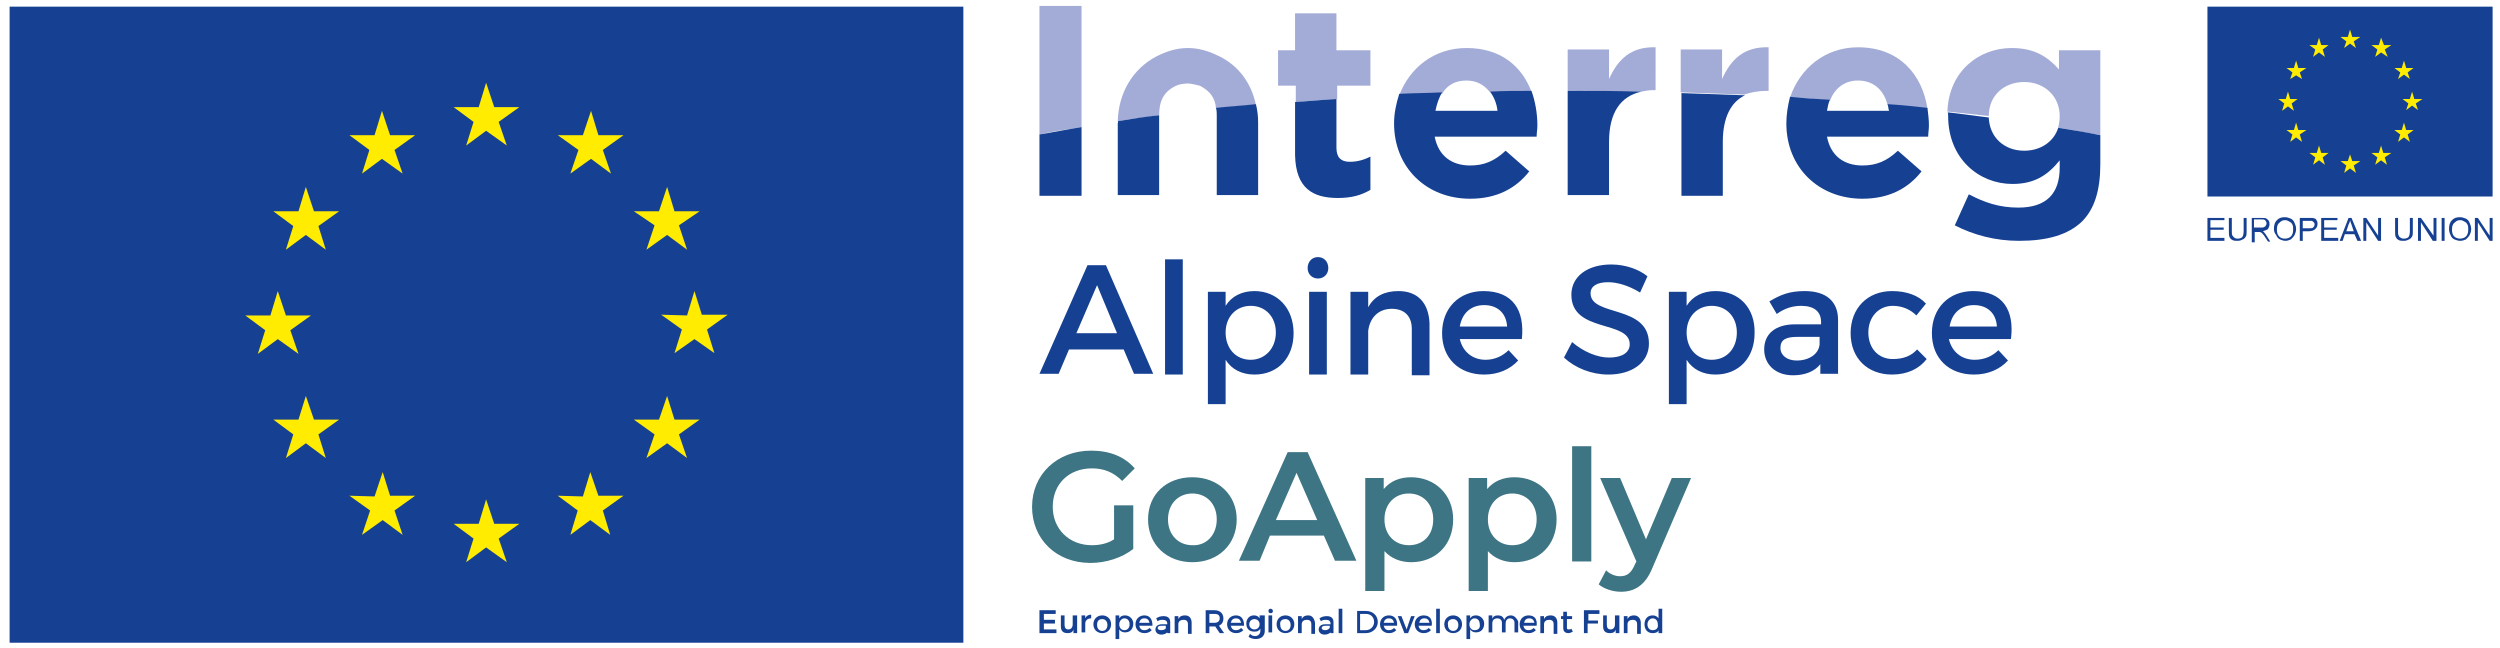 <?xml version="1.0" encoding="utf-8"?>
<!-- Generator: Adobe Illustrator 23.0.3, SVG Export Plug-In . SVG Version: 6.00 Build 0)  -->
<svg version="1.1" id="Ebene_1" xmlns="http://www.w3.org/2000/svg" xmlns:xlink="http://www.w3.org/1999/xlink" x="0px" y="0px"
	 viewBox="0 0 338.4 87.7" style="enable-background:new 0 0 338.4 87.7;" xml:space="preserve">
<style type="text/css">
	.st0{fill:#A3ACD7;}
	.st1{fill:#164193;}
	.st2{fill:#FFEC00;}
	.st3{fill:#3D7585;}
</style>
<g>
	<g>
		<path class="st0" d="M146.4,0.8h-5.7v17.4c1.8-0.4,3.7-0.7,5.7-1V0.8z"/>
	</g>
	<g>
		<path class="st0" d="M180.9,11.6h4.6V6.8h-4.6v-5h-5.6v5H173v4.8h2.4v2.2c1.8-0.1,3.7-0.3,5.6-0.4V11.6z"/>
	</g>
	<g>
		<path class="st0" d="M198.5,10.9c1.4,0,2.4,0.6,3.2,1.6c1.9,0,3.7-0.1,5.6-0.1c-1.3-3.4-4.1-5.9-8.8-5.9c-4.4,0-7.7,2.7-9.1,6.4
			c1.9-0.1,3.8-0.2,5.8-0.2C195.9,11.5,197,10.9,198.5,10.9"/>
	</g>
	<g>
		<path class="st0" d="M222.2,12.4c0.5-0.1,1-0.2,1.6-0.2h0.3V6.4c-3.3-0.1-5.1,1.6-6.3,4.3v-4h-5.6v5.6c0.1,0,0.2,0,0.3,0
			C215.8,12.3,219,12.4,222.2,12.4"/>
	</g>
	<g>
		<path class="st0" d="M239.1,12.3h0.3V6.4c-3.3-0.1-5.1,1.6-6.3,4.3v-4h-5.6v5.8c2.9,0.1,5.8,0.2,8.6,0.3
			C237,12.5,238,12.3,239.1,12.3"/>
	</g>
	<g>
		<path class="st0" d="M251.5,10.9c2.1,0,3.5,1.3,4,3.3c1.8,0.2,3.6,0.3,5.4,0.5c-0.7-4.6-3.8-8.3-9.4-8.3c-4.5,0-7.9,2.9-9.2,6.8
			c1.8,0.1,3.6,0.2,5.4,0.4C248.4,11.9,249.7,10.9,251.5,10.9"/>
	</g>
	<g>
		<path class="st0" d="M269.2,15.7L269.2,15.7c0-2.8,2.1-4.6,4.8-4.6c2.7,0,4.8,1.9,4.8,4.6v0.1c0,0.5-0.1,1-0.2,1.5
			c2,0.3,3.9,0.7,5.7,1V6.8h-5.6v2.6c-1.5-1.7-3.3-2.9-6.4-2.9c-4.4,0-8.5,3.1-8.7,8.6C265.6,15.3,267.4,15.5,269.2,15.7
			C269.2,15.7,269.2,15.7,269.2,15.7"/>
	</g>
	<g>
		<path class="st0" d="M159.2,11.6c0.4-0.2,1.2-0.3,1.6-0.3c0.4,0,1.2,0.2,1.6,0.3c1.4,0.7,2.1,1.7,2.2,3.1c1.8-0.2,3.6-0.4,5.4-0.5
			c-0.6-2.9-2.3-5.3-5-6.6c-1.2-0.6-2.6-1.1-4.2-1.1c-1.6,0-3,0.5-4.2,1.1c-3.3,1.7-5.2,5-5.3,8.8c1.8-0.3,3.7-0.5,5.6-0.8
			C156.9,13.7,157.5,12.4,159.2,11.6"/>
	</g>
	<g>
		<path class="st1" d="M146.4,26.5v-9.3c-1.9,0.3-3.8,0.7-5.7,1v8.3H146.4z"/>
	</g>
	<g>
		<path class="st1" d="M181.1,26.8c1.9,0,3.2-0.4,4.4-1.1v-4.5c-0.8,0.4-1.7,0.7-2.8,0.7c-1.2,0-1.8-0.6-1.8-1.9v-6.6
			c-1.9,0.1-3.7,0.3-5.6,0.4v7.2C175.4,25.5,177.7,26.8,181.1,26.8"/>
	</g>
	<g>
		<path class="st1" d="M188.7,16.7c0,6,4.4,10.2,10.3,10.2c3.6,0,6.2-1.4,8-3.7l-3.2-2.8c-1.5,1.4-2.9,2-4.8,2
			c-2.5,0-4.3-1.3-4.8-3.9H208c0-0.5,0.1-1,0.1-1.5c0-1.7-0.3-3.3-0.8-4.7c-1.9,0-3.7,0-5.6,0.1c0.5,0.7,0.9,1.6,1,2.6h-8.4
			c0.2-1,0.5-1.8,0.9-2.5c-1.9,0.1-3.9,0.1-5.8,0.2C189,14,188.7,15.3,188.7,16.7L188.7,16.7z"/>
	</g>
	<g>
		<path class="st1" d="M217.8,26.5v-7.3c0-4,1.6-6.2,4.4-6.8c-3.2-0.1-6.4-0.1-9.7-0.1c-0.1,0-0.2,0-0.3,0v14.1H217.8z"/>
	</g>
	<g>
		<path class="st1" d="M233.2,26.5v-7.3c0-3.3,1.1-5.4,3-6.3c-2.8-0.1-5.7-0.2-8.6-0.3v13.9H233.2z"/>
	</g>
	<g>
		<path class="st1" d="M241.8,16.7c0,6,4.4,10.2,10.3,10.2c3.6,0,6.2-1.4,8-3.7l-3.2-2.8c-1.5,1.4-2.9,2-4.8,2
			c-2.5,0-4.3-1.3-4.8-3.9H261c0-0.5,0.1-1,0.1-1.5c0-0.8-0.1-1.6-0.2-2.4c-1.8-0.2-3.6-0.4-5.4-0.5c0.1,0.3,0.1,0.6,0.2,0.9h-8.4
			c0.1-0.5,0.2-1.1,0.4-1.5c-1.8-0.1-3.6-0.2-5.4-0.4C242,14.3,241.8,15.5,241.8,16.7L241.8,16.7z"/>
	</g>
	<g>
		<path class="st1" d="M263.7,15.7c0,5.8,4.2,9.2,8.7,9.2c3,0,4.8-1.2,6.4-3.2v1c0,3.5-1.8,5.4-5.6,5.4c-2.6,0-4.6-0.7-6.7-1.8
			l-1.9,4.2c2.5,1.3,5.5,2.1,8.7,2.1c3.8,0,6.6-0.8,8.5-2.6c1.7-1.7,2.5-4.2,2.5-7.8v-3.9c-1.9-0.4-3.8-0.7-5.7-1
			c-0.6,1.9-2.4,3.1-4.6,3.1c-2.7,0-4.7-1.8-4.8-4.5c-1.8-0.2-3.7-0.5-5.6-0.7C263.7,15.2,263.7,15.4,263.7,15.7L263.7,15.7z"/>
	</g>
	<g>
		<path class="st1" d="M164.7,15.6v1.9v8.2v0.7h5.6v-9.7v-0.1c0-0.9-0.1-1.7-0.3-2.5c-1.8,0.2-3.6,0.3-5.4,0.5
			C164.7,15,164.7,15.3,164.7,15.6"/>
	</g>
	<g>
		<path class="st1" d="M151.3,16.7v9.7h5.6v-0.7v-8.2v-1.9c0,0,0,0,0,0c-1.9,0.2-3.8,0.5-5.6,0.8C151.4,16.5,151.3,16.6,151.3,16.7
			L151.3,16.7z"/>
	</g>
</g>
<g>
	<g>
		<rect x="298.8" y="0.9" class="st1" width="38.6" height="25.7"/>
	</g>
	<g>
		<polygon class="st2" points="317.3,6.5 318.1,5.9 318.9,6.5 318.6,5.6 319.5,5 318.4,5 318.1,4 317.8,5 316.8,5 317.6,5.6 		"/>
	</g>
	<g>
		<polygon class="st2" points="313.1,7.7 313.9,7.1 314.7,7.7 314.4,6.7 315.2,6.1 314.2,6.1 313.9,5.1 313.6,6.1 312.6,6.1 
			313.4,6.7 		"/>
	</g>
	<g>
		<polygon class="st2" points="310.8,8.2 310.5,9.2 309.5,9.2 310.3,9.8 310,10.7 310.8,10.2 311.6,10.7 311.3,9.8 312.2,9.2 
			311.1,9.2 		"/>
	</g>
	<g>
		<polygon class="st2" points="309.7,14.4 310.5,15 310.2,14 311,13.4 310,13.4 309.7,12.4 309.4,13.4 308.4,13.4 309.2,14 
			308.9,15 		"/>
	</g>
	<g>
		<polygon class="st2" points="311.1,17.6 310.8,16.6 310.5,17.6 309.5,17.6 310.3,18.2 310,19.2 310.8,18.6 311.6,19.2 311.3,18.2 
			312.2,17.6 		"/>
	</g>
	<g>
		<polygon class="st2" points="314.2,20.7 313.9,19.7 313.6,20.7 312.6,20.7 313.4,21.3 313.1,22.3 313.9,21.7 314.7,22.3 
			314.4,21.3 315.2,20.7 		"/>
	</g>
	<g>
		<polygon class="st2" points="318.4,21.8 318.1,20.9 317.8,21.8 316.8,21.8 317.6,22.4 317.3,23.4 318.1,22.8 318.9,23.4 
			318.6,22.4 319.5,21.8 		"/>
	</g>
	<g>
		<polygon class="st2" points="322.6,20.7 322.3,19.7 322,20.7 321,20.7 321.8,21.3 321.5,22.3 322.3,21.7 323.1,22.3 322.8,21.3 
			323.7,20.7 		"/>
	</g>
	<g>
		<polygon class="st2" points="325.7,17.6 325.4,16.6 325.1,17.6 324.1,17.6 324.9,18.2 324.6,19.2 325.4,18.6 326.2,19.2 
			325.9,18.2 326.7,17.6 		"/>
	</g>
	<g>
		<polygon class="st2" points="327.9,13.4 326.8,13.4 326.5,12.4 326.2,13.4 325.2,13.4 326,14 325.7,14.9 326.5,14.3 327.3,14.9 
			327,14 		"/>
	</g>
	<g>
		<polygon class="st2" points="324.6,10.7 325.4,10.1 326.2,10.7 325.9,9.8 326.7,9.2 325.7,9.2 325.4,8.2 325.1,9.2 324.1,9.2 
			324.9,9.8 		"/>
	</g>
	<g>
		<polygon class="st2" points="322.3,5.1 322,6.1 321,6.1 321.8,6.7 321.5,7.7 322.3,7.1 323.2,7.7 322.8,6.7 323.7,6.1 322.7,6.1 
					"/>
	</g>
</g>
<g>
	<polygon class="st1" points="298.8,32.6 298.8,29.5 301.1,29.5 301.1,29.8 299.2,29.8 299.2,30.8 301,30.8 301,31.1 299.2,31.1 
		299.2,32.2 301.1,32.2 301.1,32.6 	"/>
</g>
<g>
	<g>
		<path class="st1" d="M303.7,29.5h0.4v1.8c0,0.3,0,0.6-0.1,0.7c-0.1,0.2-0.2,0.3-0.4,0.4c-0.2,0.1-0.4,0.2-0.7,0.2
			c-0.3,0-0.5,0-0.7-0.1c-0.2-0.1-0.3-0.2-0.4-0.4c-0.1-0.2-0.1-0.4-0.1-0.8v-1.8h0.4v1.8c0,0.3,0,0.5,0.1,0.6
			c0.1,0.1,0.1,0.2,0.3,0.3c0.1,0.1,0.3,0.1,0.4,0.1c0.3,0,0.5-0.1,0.6-0.2c0.1-0.1,0.2-0.4,0.2-0.8V29.5z"/>
	</g>
	<g>
		<path class="st1" d="M305.2,30.8h0.9c0.2,0,0.3,0,0.4-0.1c0.1,0,0.2-0.1,0.2-0.2c0.1-0.1,0.1-0.2,0.1-0.3c0-0.1-0.1-0.3-0.2-0.4
			c-0.1-0.1-0.3-0.1-0.5-0.1h-1V30.8z M304.8,32.6v-3.1h1.4c0.3,0,0.5,0,0.6,0.1c0.1,0.1,0.3,0.2,0.3,0.3c0.1,0.1,0.1,0.3,0.1,0.5
			c0,0.2-0.1,0.4-0.2,0.6c-0.1,0.1-0.4,0.2-0.7,0.3c0.1,0.1,0.2,0.1,0.2,0.2c0.1,0.1,0.2,0.2,0.3,0.4l0.5,0.8H307l-0.4-0.6
			c-0.1-0.2-0.2-0.3-0.3-0.4c-0.1-0.1-0.1-0.2-0.2-0.2c-0.1,0-0.1-0.1-0.2-0.1c0,0-0.1,0-0.2,0h-0.5v1.4H304.8z"/>
	</g>
	<g>
		<path class="st1" d="M308.2,31.1c0,0.4,0.1,0.7,0.3,0.9c0.2,0.2,0.4,0.3,0.8,0.3c0.3,0,0.6-0.1,0.8-0.3c0.2-0.2,0.3-0.5,0.3-0.9
			c0-0.3,0-0.5-0.1-0.7c-0.1-0.2-0.2-0.3-0.4-0.4c-0.2-0.1-0.3-0.2-0.6-0.2c-0.3,0-0.5,0.1-0.7,0.3
			C308.3,30.3,308.2,30.6,308.2,31.1 M307.8,31c0-0.5,0.1-0.9,0.4-1.2c0.3-0.3,0.6-0.4,1.1-0.4c0.3,0,0.5,0.1,0.8,0.2
			c0.2,0.1,0.4,0.3,0.5,0.6c0.1,0.2,0.2,0.5,0.2,0.8c0,0.3-0.1,0.6-0.2,0.8c-0.1,0.2-0.3,0.4-0.5,0.6c-0.2,0.1-0.5,0.2-0.7,0.2
			c-0.3,0-0.6-0.1-0.8-0.2c-0.2-0.1-0.4-0.3-0.5-0.6C307.9,31.6,307.8,31.3,307.8,31"/>
	</g>
	<g>
		<path class="st1" d="M311.7,30.9h0.8c0.3,0,0.5,0,0.6-0.1c0.1-0.1,0.2-0.2,0.2-0.4c0-0.1,0-0.2-0.1-0.3c-0.1-0.1-0.2-0.2-0.3-0.2
			c-0.1,0-0.2,0-0.4,0h-0.8V30.9z M311.3,32.6v-3.1h1.2c0.2,0,0.4,0,0.5,0c0.2,0,0.3,0.1,0.4,0.1c0.1,0.1,0.2,0.2,0.2,0.3
			c0.1,0.1,0.1,0.3,0.1,0.4c0,0.3-0.1,0.5-0.3,0.7c-0.2,0.2-0.5,0.3-0.9,0.3h-0.8v1.3H311.3z"/>
	</g>
</g>
<g>
	<polygon class="st1" points="314.2,32.6 314.2,29.5 316.4,29.5 316.4,29.8 314.6,29.8 314.6,30.8 316.3,30.8 316.3,31.1 
		314.6,31.1 314.6,32.2 316.5,32.2 316.5,32.6 	"/>
</g>
<g>
	<g>
		<path class="st1" d="M317.6,31.3h1l-0.3-0.9c-0.1-0.3-0.2-0.5-0.2-0.6c0,0.2-0.1,0.4-0.2,0.6L317.6,31.3z M316.7,32.6l1.2-3.1h0.4
			l1.3,3.1h-0.5l-0.4-0.9h-1.3l-0.3,0.9H316.7z"/>
	</g>
</g>
<g>
	<polygon class="st1" points="319.9,32.6 319.9,29.5 320.3,29.5 321.9,31.9 321.9,29.5 322.3,29.5 322.3,32.6 321.9,32.6 
		320.3,30.1 320.3,32.6 	"/>
</g>
<g>
	<g>
		<path class="st1" d="M326.2,29.5h0.4v1.8c0,0.3,0,0.6-0.1,0.7c-0.1,0.2-0.2,0.3-0.4,0.4c-0.2,0.1-0.4,0.2-0.7,0.2
			c-0.3,0-0.5,0-0.7-0.1c-0.2-0.1-0.3-0.2-0.4-0.4c-0.1-0.2-0.1-0.4-0.1-0.8v-1.8h0.4v1.8c0,0.3,0,0.5,0.1,0.6
			c0,0.1,0.1,0.2,0.3,0.3c0.1,0.1,0.3,0.1,0.4,0.1c0.3,0,0.5-0.1,0.6-0.2c0.1-0.1,0.2-0.4,0.2-0.8V29.5z"/>
	</g>
</g>
<g>
	<polygon class="st1" points="327.3,32.6 327.3,29.5 327.7,29.5 329.4,31.9 329.4,29.5 329.8,29.5 329.8,32.6 329.3,32.6 
		327.7,30.1 327.7,32.6 	"/>
</g>
<g>
	<rect x="330.5" y="29.5" class="st1" width="0.4" height="3.1"/>
</g>
<g>
	<g>
		<path class="st1" d="M331.9,31.1c0,0.4,0.1,0.7,0.3,0.9c0.2,0.2,0.5,0.3,0.8,0.3c0.3,0,0.6-0.1,0.8-0.3c0.2-0.2,0.3-0.5,0.3-0.9
			c0-0.3,0-0.5-0.1-0.7c-0.1-0.2-0.2-0.3-0.4-0.4c-0.2-0.1-0.3-0.2-0.6-0.2c-0.3,0-0.5,0.1-0.7,0.3C332,30.3,331.9,30.6,331.9,31.1
			 M331.5,31c0-0.5,0.1-0.9,0.4-1.2c0.3-0.3,0.6-0.4,1.1-0.4c0.3,0,0.5,0.1,0.8,0.2c0.2,0.1,0.4,0.3,0.5,0.6
			c0.1,0.2,0.2,0.5,0.2,0.8c0,0.3-0.1,0.6-0.2,0.8c-0.1,0.2-0.3,0.4-0.5,0.6c-0.2,0.1-0.5,0.2-0.8,0.2c-0.3,0-0.5-0.1-0.8-0.2
			c-0.2-0.1-0.4-0.3-0.5-0.6C331.6,31.6,331.5,31.3,331.5,31"/>
	</g>
</g>
<g>
	<polygon class="st1" points="337,29.5 337,31.9 335.4,29.5 335,29.5 335,32.6 335.4,32.6 335.4,30.1 337,32.6 337.4,32.6 
		337.4,29.5 	"/>
</g>
<g>
	<g>
		<path class="st1" d="M263.9,44.2c0.3-1.8,1.5-2.9,3.3-2.9c1.8,0,3,1.1,3.1,2.9H263.9z M267.1,39.4c-3.3,0-5.6,2.3-5.6,5.7
			c0,3.4,2.3,5.6,5.7,5.6c1.9,0,3.5-0.7,4.6-1.9l-1.3-1.4c-0.8,0.8-1.9,1.3-3.2,1.3c-1.8,0-3.1-1.1-3.5-2.8h8.4
			C272.7,42,271.1,39.4,267.1,39.4 M256.1,39.4c-3.3,0-5.6,2.3-5.6,5.7c0,3.4,2.3,5.6,5.6,5.6c2.1,0,3.7-0.8,4.7-2.1l-1.3-1.3
			c-0.8,0.9-1.9,1.3-3.3,1.3c-1.9,0-3.3-1.4-3.3-3.6c0-2.1,1.4-3.6,3.3-3.6c1.3,0,2.4,0.5,3.2,1.3l1.3-1.6
			C259.7,40,258.1,39.4,256.1,39.4 M243.2,48.8c-1.3,0-2.2-0.7-2.2-1.7c0-1.1,0.7-1.5,2.3-1.5h3v1C246.2,47.9,244.9,48.8,243.2,48.8
			 M246.4,50.6h2.4l0-7.3c0-2.5-1.6-3.9-4.5-3.9c-2.1,0-3.3,0.5-4.8,1.4l1,1.7c1.1-0.8,2.2-1.1,3.3-1.1c1.8,0,2.7,0.8,2.7,2.2v0.3
			H243c-2.7,0-4.2,1.3-4.2,3.4c0,2,1.5,3.5,3.9,3.5c1.6,0,2.9-0.5,3.7-1.5V50.6z M231.7,48.7c-2,0-3.4-1.5-3.4-3.7
			c0-2.1,1.4-3.6,3.4-3.6c2,0,3.4,1.5,3.4,3.6C235.1,47.2,233.7,48.7,231.7,48.7 M232.2,39.4c-1.7,0-3.1,0.7-3.9,2v-1.9h-2.4v15.2
			h2.4v-6c0.8,1.3,2.2,2,3.9,2c3.2,0,5.3-2.3,5.3-5.6C237.6,41.7,235.4,39.4,232.2,39.4 M218.1,35.8c-3.2,0-5.4,1.6-5.4,4.1
			c0,5.2,7.9,3.4,7.9,6.7c0,1.1-1,1.8-2.8,1.8c-1.6,0-3.5-0.8-5-2.1l-1.1,2.1c1.5,1.4,3.7,2.3,6,2.3c3.2,0,5.5-1.6,5.5-4.2
			c0-5.3-7.9-3.6-7.9-6.8c0-1,0.9-1.5,2.4-1.5c1.1,0,2.7,0.4,4.3,1.4l1-2.2C221.9,36.5,220.1,35.8,218.1,35.8 M197.6,44.2
			c0.3-1.8,1.5-2.9,3.3-2.9c1.8,0,3,1.1,3.1,2.9H197.6z M200.8,39.4c-3.3,0-5.6,2.3-5.6,5.7c0,3.4,2.3,5.6,5.7,5.6
			c1.9,0,3.5-0.7,4.6-1.9l-1.3-1.4c-0.8,0.8-1.9,1.3-3.1,1.3c-1.8,0-3.1-1.1-3.5-2.8h8.4C206.4,42,204.8,39.4,200.8,39.4
			 M189.3,39.4c-1.9,0-3.3,0.7-4.1,2.2v-2.1h-2.4v11.2h2.4v-5.9c0.2-1.7,1.3-3,3.2-3c1.7,0,2.7,1,2.7,2.7v6.3h2.4v-7
			C193.4,41,191.9,39.4,189.3,39.4 M179.6,39.5h-2.4v11.2h2.4V39.5z M178.4,34.8c-0.8,0-1.4,0.6-1.4,1.5c0,0.8,0.6,1.4,1.4,1.4
			s1.4-0.6,1.4-1.4C179.8,35.4,179.2,34.8,178.4,34.8 M169.3,48.7c-2,0-3.4-1.5-3.4-3.7c0-2.1,1.4-3.6,3.4-3.6c2,0,3.4,1.5,3.4,3.6
			C172.7,47.2,171.2,48.7,169.3,48.7 M169.8,39.4c-1.7,0-3.1,0.7-3.9,2v-1.9h-2.4v15.2h2.4v-6c0.8,1.3,2.2,2,3.9,2
			c3.2,0,5.3-2.3,5.3-5.6C175.1,41.7,172.9,39.4,169.8,39.4 M160.1,35.1h-2.4v15.6h2.4V35.1z M151.2,45.1h-5.5l2.8-6.5L151.2,45.1z
			 M152.1,47.3l1.4,3.3h2.6l-6.4-14.7h-2.5l-6.5,14.7h2.6l1.4-3.3H152.1z"/>
	</g>
</g>
<g>
	<path class="st3" d="M150.8,68.4h2.6v5.9c-1.5,1.2-3.7,1.9-5.8,1.9c-4.6,0-7.9-3.2-7.9-7.6c0-4.4,3.4-7.6,8-7.6
		c2.5,0,4.5,0.8,5.9,2.4l-1.7,1.7c-1.2-1.2-2.5-1.7-4.1-1.7c-3.1,0-5.3,2.1-5.3,5.2c0,3,2.2,5.2,5.3,5.2c1,0,2.1-0.2,3-0.8V68.4z"/>
	<path class="st3" d="M155.4,70.3c0-3.4,2.5-5.7,6-5.7c3.5,0,6,2.4,6,5.7c0,3.4-2.5,5.8-6,5.8C157.9,76.1,155.4,73.7,155.4,70.3z
		 M164.7,70.3c0-2.1-1.4-3.5-3.3-3.5c-1.9,0-3.3,1.4-3.3,3.5c0,2.1,1.4,3.5,3.3,3.5C163.2,73.9,164.7,72.5,164.7,70.3z"/>
	<path class="st3" d="M179.2,72.5h-7.3l-1.4,3.4h-2.8l6.6-14.7h2.7l6.6,14.7h-2.9L179.2,72.5z M178.3,70.4l-2.8-6.4l-2.8,6.4H178.3z
		"/>
	<path class="st3" d="M196.7,70.3c0,3.5-2.4,5.8-5.7,5.8c-1.4,0-2.7-0.5-3.6-1.5V80h-2.6V64.7h2.5v1.5c0.9-1.1,2.2-1.6,3.7-1.6
		C194.2,64.6,196.7,66.9,196.7,70.3z M194,70.3c0-2.1-1.4-3.5-3.3-3.5s-3.3,1.4-3.3,3.5c0,2.1,1.4,3.5,3.3,3.5S194,72.5,194,70.3z"
		/>
	<path class="st3" d="M210.7,70.3c0,3.5-2.4,5.8-5.7,5.8c-1.4,0-2.7-0.5-3.6-1.5V80h-2.6V64.7h2.5v1.5c0.9-1.1,2.2-1.6,3.7-1.6
		C208.2,64.6,210.7,66.9,210.7,70.3z M208,70.3c0-2.1-1.4-3.5-3.3-3.5s-3.3,1.4-3.3,3.5c0,2.1,1.4,3.5,3.3,3.5S208,72.5,208,70.3z"
		/>
	<path class="st3" d="M212.8,60.4h2.6V76h-2.6V60.4z"/>
	<path class="st3" d="M228.9,64.7l-5.2,12.1c-1,2.5-2.5,3.3-4.3,3.3c-1.1,0-2.3-0.4-3-1l1-1.9c0.5,0.5,1.2,0.8,1.9,0.8
		c0.9,0,1.5-0.4,2-1.6l0.2-0.4l-4.9-11.3h2.7l3.5,8.3l3.5-8.3H228.9z"/>
</g>
<g>
	<g>
		<path class="st1" d="M223.7,85.3c-0.4,0-0.7-0.3-0.7-0.8c0-0.4,0.3-0.8,0.7-0.8c0.4,0,0.7,0.3,0.7,0.8
			C224.5,85,224.2,85.3,223.7,85.3 M225,82.4h-0.5v1.3c-0.2-0.3-0.5-0.4-0.8-0.4c-0.7,0-1.1,0.5-1.1,1.2c0,0.7,0.4,1.2,1.1,1.2
			c0.4,0,0.7-0.1,0.8-0.4v0.4h0.5V82.4z M221.2,83.3c-0.4,0-0.7,0.1-0.9,0.5v-0.4h-0.5v2.3h0.5v-1.2c0-0.4,0.3-0.6,0.7-0.6
			c0.4,0,0.6,0.2,0.6,0.6v1.3h0.5v-1.5C222.1,83.7,221.7,83.3,221.2,83.3 M219.1,83.3h-0.5v1.2c0,0.4-0.2,0.7-0.6,0.7
			c-0.3,0-0.5-0.2-0.5-0.6v-1.3h-0.5v1.5c0,0.6,0.3,0.9,0.9,0.9c0.4,0,0.7-0.1,0.8-0.5v0.5h0.5V83.3z M216.5,83.1l0-0.5h-2.1v3.1
			h0.5v-1.3h1.4V84H215v-0.9H216.5z M212.7,85.1c-0.1,0.1-0.2,0.1-0.4,0.1c-0.2,0-0.2-0.1-0.2-0.3v-1.1h0.7v-0.4h-0.7v-0.6h-0.5v0.6
			h-0.3v0.4h0.3V85c0,0.5,0.3,0.7,0.7,0.7c0.2,0,0.4-0.1,0.6-0.2L212.7,85.1z M209.9,83.3c-0.4,0-0.7,0.1-0.9,0.5v-0.4h-0.5v2.3h0.5
			v-1.2c0-0.4,0.3-0.6,0.7-0.6c0.4,0,0.6,0.2,0.6,0.6v1.3h0.5v-1.5C210.8,83.7,210.5,83.3,209.9,83.3 M206.3,84.3
			c0.1-0.4,0.3-0.6,0.7-0.6c0.4,0,0.6,0.2,0.7,0.6H206.3z M206.9,83.3c-0.7,0-1.2,0.5-1.2,1.2c0,0.7,0.5,1.2,1.2,1.2
			c0.4,0,0.7-0.1,1-0.4l-0.3-0.3c-0.2,0.2-0.4,0.3-0.7,0.3c-0.4,0-0.6-0.2-0.7-0.6h1.8C208.1,83.9,207.8,83.3,206.9,83.3
			 M204.5,83.3c-0.4,0-0.7,0.2-0.9,0.6c-0.1-0.4-0.4-0.6-0.8-0.6c-0.4,0-0.7,0.1-0.8,0.5v-0.5h-0.5v2.3h0.5v-1.2
			c0-0.4,0.2-0.7,0.7-0.7c0.3,0,0.6,0.2,0.6,0.6v1.3h0.5v-1.2c0-0.4,0.2-0.7,0.6-0.7c0.3,0,0.6,0.2,0.6,0.6v1.3h0.5v-1.5
			C205.3,83.7,205,83.3,204.5,83.3 M199.6,85.3c-0.4,0-0.7-0.3-0.7-0.8c0-0.4,0.3-0.8,0.7-0.8s0.7,0.3,0.7,0.8
			C200.4,85,200.1,85.3,199.6,85.3 M199.8,83.3c-0.4,0-0.6,0.1-0.8,0.4v-0.4h-0.5v3.2h0.5v-1.3c0.2,0.3,0.5,0.4,0.8,0.4
			c0.7,0,1.1-0.5,1.1-1.2C200.9,83.8,200.4,83.3,199.8,83.3 M196.7,83.8c0.4,0,0.7,0.3,0.7,0.8c0,0.5-0.3,0.8-0.7,0.8
			c-0.4,0-0.7-0.3-0.7-0.8C195.9,84.1,196.2,83.8,196.7,83.8 M196.7,83.3c-0.7,0-1.2,0.5-1.2,1.2c0,0.7,0.5,1.2,1.2,1.2
			c0.7,0,1.2-0.5,1.2-1.2C197.9,83.8,197.4,83.3,196.7,83.3 M194.9,82.4h-0.5v3.3h0.5V82.4z M192.1,84.3c0.1-0.4,0.3-0.6,0.7-0.6
			c0.4,0,0.6,0.2,0.7,0.6H192.1z M192.7,83.3c-0.7,0-1.2,0.5-1.2,1.2c0,0.7,0.5,1.2,1.2,1.2c0.4,0,0.7-0.1,1-0.4l-0.3-0.3
			c-0.2,0.2-0.4,0.3-0.7,0.3c-0.4,0-0.6-0.2-0.7-0.6h1.8C193.9,83.9,193.6,83.3,192.7,83.3 M190.6,85.7l0.9-2.3H191l-0.6,1.8
			l-0.7-1.8h-0.5l0.9,2.3H190.6z M187.3,84.3c0.1-0.4,0.3-0.6,0.7-0.6c0.4,0,0.6,0.2,0.7,0.6H187.3z M188,83.3
			c-0.7,0-1.2,0.5-1.2,1.2c0,0.7,0.5,1.2,1.2,1.2c0.4,0,0.7-0.1,1-0.4l-0.3-0.3c-0.2,0.2-0.4,0.3-0.7,0.3c-0.4,0-0.6-0.2-0.7-0.6
			h1.8C189.2,83.9,188.8,83.3,188,83.3 M184.2,83.1h0.7c0.6,0,1.1,0.4,1.1,1.1c0,0.6-0.5,1.1-1.1,1.1h-0.8V83.1z M183.7,82.6v3.1
			h1.2c0.9,0,1.6-0.7,1.6-1.5c0-0.9-0.7-1.5-1.6-1.5H183.7z M181.7,82.4h-0.5v3.3h0.5V82.4z M179.4,85.3c-0.3,0-0.5-0.1-0.5-0.3
			c0-0.2,0.2-0.3,0.5-0.3h0.6v0.2C180,85.1,179.7,85.3,179.4,85.3 M180,85.7h0.5l0-1.5c0-0.5-0.3-0.8-0.9-0.8c-0.4,0-0.7,0.1-1,0.3
			l0.2,0.4c0.2-0.2,0.5-0.2,0.7-0.2c0.4,0,0.6,0.2,0.6,0.5v0.1h-0.7c-0.6,0-0.9,0.3-0.9,0.7c0,0.4,0.3,0.7,0.8,0.7
			c0.3,0,0.6-0.1,0.8-0.3V85.7z M177.1,83.3c-0.4,0-0.7,0.1-0.9,0.5v-0.4h-0.5v2.3h0.5v-1.2c0-0.4,0.3-0.6,0.7-0.6
			c0.4,0,0.6,0.2,0.6,0.6v1.3h0.5v-1.5C177.9,83.7,177.6,83.3,177.1,83.3 M174,83.8c0.4,0,0.7,0.3,0.7,0.8c0,0.5-0.3,0.8-0.7,0.8
			c-0.4,0-0.7-0.3-0.7-0.8C173.2,84.1,173.5,83.8,174,83.8 M174,83.3c-0.7,0-1.2,0.5-1.2,1.2c0,0.7,0.5,1.2,1.2,1.2
			c0.7,0,1.2-0.5,1.2-1.2C175.2,83.8,174.7,83.3,174,83.3 M172.2,83.3h-0.5v2.3h0.5V83.3z M172,82.4c-0.2,0-0.3,0.1-0.3,0.3
			c0,0.2,0.1,0.3,0.3,0.3c0.2,0,0.3-0.1,0.3-0.3C172.3,82.5,172.1,82.4,172,82.4 M169.8,85.2c-0.4,0-0.7-0.3-0.7-0.7
			c0-0.4,0.3-0.7,0.7-0.7c0.4,0,0.7,0.3,0.7,0.7C170.5,84.9,170.2,85.2,169.8,85.2 M171,83.3h-0.5v0.4c-0.2-0.3-0.4-0.4-0.8-0.4
			c-0.6,0-1,0.5-1,1.1c0,0.7,0.4,1.1,1.1,1.1c0.4,0,0.6-0.1,0.8-0.4v0.3c0,0.4-0.3,0.7-0.7,0.7c-0.3,0-0.5-0.1-0.7-0.3l-0.2,0.4
			c0.3,0.2,0.6,0.3,1,0.3c0.7,0,1.2-0.4,1.2-1.1V83.3z M166.6,84.3c0.1-0.4,0.3-0.6,0.7-0.6c0.4,0,0.6,0.2,0.7,0.6H166.6z
			 M167.3,83.3c-0.7,0-1.2,0.5-1.2,1.2c0,0.7,0.5,1.2,1.2,1.2c0.4,0,0.7-0.1,1-0.4L168,85c-0.2,0.2-0.4,0.3-0.7,0.3
			c-0.4,0-0.6-0.2-0.7-0.6h1.8C168.4,83.9,168.1,83.3,167.3,83.3 M163.7,84.3v-1.2h0.7c0.5,0,0.7,0.2,0.7,0.6c0,0.4-0.3,0.6-0.7,0.6
			H163.7z M165.1,85.7h0.6l-0.7-1c0.4-0.2,0.6-0.5,0.6-1c0-0.7-0.5-1.1-1.2-1.1h-1.2v3.1h0.5v-0.9h0.7c0,0,0.1,0,0.1,0L165.1,85.7z
			 M160.4,83.3c-0.4,0-0.7,0.1-0.9,0.5v-0.4h-0.5v2.3h0.5v-1.2c0-0.4,0.3-0.6,0.7-0.6c0.4,0,0.6,0.2,0.6,0.6v1.3h0.5v-1.5
			C161.3,83.7,161,83.3,160.4,83.3 M157.2,85.3c-0.3,0-0.5-0.1-0.5-0.3c0-0.2,0.2-0.3,0.5-0.3h0.6v0.2
			C157.9,85.1,157.6,85.3,157.2,85.3 M157.9,85.7h0.5l0-1.5c0-0.5-0.3-0.8-0.9-0.8c-0.4,0-0.7,0.1-1,0.3l0.2,0.4
			c0.2-0.2,0.5-0.2,0.7-0.2c0.4,0,0.6,0.2,0.6,0.5v0.1h-0.7c-0.6,0-0.9,0.3-0.9,0.7c0,0.4,0.3,0.7,0.8,0.7c0.3,0,0.6-0.1,0.8-0.3
			V85.7z M154.2,84.3c0.1-0.4,0.3-0.6,0.7-0.6c0.4,0,0.6,0.2,0.7,0.6H154.2z M154.9,83.3c-0.7,0-1.2,0.5-1.2,1.2
			c0,0.7,0.5,1.2,1.2,1.2c0.4,0,0.7-0.1,1-0.4l-0.3-0.3c-0.2,0.2-0.4,0.3-0.7,0.3c-0.4,0-0.6-0.2-0.7-0.6h1.8
			C156,83.9,155.7,83.3,154.9,83.3 M152.2,85.3c-0.4,0-0.7-0.3-0.7-0.8c0-0.4,0.3-0.8,0.7-0.8c0.4,0,0.7,0.3,0.7,0.8
			C152.9,85,152.6,85.3,152.2,85.3 M152.3,83.3c-0.4,0-0.6,0.1-0.8,0.4v-0.4h-0.5v3.2h0.5v-1.3c0.2,0.3,0.5,0.4,0.8,0.4
			c0.7,0,1.1-0.5,1.1-1.2C153.4,83.8,152.9,83.3,152.3,83.3 M149.2,83.8c0.4,0,0.7,0.3,0.7,0.8c0,0.5-0.3,0.8-0.7,0.8
			c-0.4,0-0.7-0.3-0.7-0.8C148.5,84.1,148.7,83.8,149.2,83.8 M149.2,83.3c-0.7,0-1.2,0.5-1.2,1.2c0,0.7,0.5,1.2,1.2,1.2
			c0.7,0,1.2-0.5,1.2-1.2C150.4,83.8,149.9,83.3,149.2,83.3 M146.9,83.3h-0.5v2.3h0.5v-1.2c0-0.4,0.3-0.7,0.8-0.7v-0.5
			c-0.4,0-0.7,0.2-0.8,0.5V83.3z M145.7,83.3h-0.5v1.2c0,0.4-0.2,0.7-0.6,0.7c-0.3,0-0.5-0.2-0.5-0.6v-1.3h-0.5v1.5
			c0,0.6,0.3,0.9,0.9,0.9c0.4,0,0.7-0.1,0.8-0.5v0.5h0.5V83.3z M142.9,83.1v-0.5h-2.2v3.1h2.3v-0.5h-1.7v-0.8h1.5v-0.5h-1.5v-0.8
			H142.9z"/>
	</g>
</g>
<g>
	<g>
		<rect x="1.3" y="0.9" class="st1" width="129.1" height="86.1"/>
	</g>
	<g>
		<polygon class="st2" points="63.1,19.7 65.8,17.7 68.6,19.7 67.5,16.5 70.3,14.5 66.9,14.5 65.8,11.2 64.8,14.5 61.4,14.5 
			64.1,16.5 		"/>
	</g>
	<g>
		<polygon class="st2" points="49,23.5 51.7,21.5 54.5,23.5 53.4,20.3 56.2,18.3 52.8,18.3 51.7,15 50.7,18.3 47.3,18.3 50,20.3 		
			"/>
	</g>
	<g>
		<polygon class="st2" points="41.4,25.3 40.4,28.6 37,28.6 39.7,30.6 38.7,33.8 41.4,31.8 44.1,33.8 43.1,30.6 45.9,28.6 
			42.5,28.6 		"/>
	</g>
	<g>
		<polygon class="st2" points="37.6,45.9 40.4,47.9 39.3,44.7 42.1,42.7 38.7,42.7 37.6,39.4 36.6,42.7 33.2,42.7 35.9,44.7 
			34.9,47.9 		"/>
	</g>
	<g>
		<polygon class="st2" points="42.5,56.8 41.4,53.6 40.4,56.8 37,56.8 39.7,58.8 38.7,62 41.4,60 44.1,62 43.1,58.8 45.9,56.8 		"/>
	</g>
	<g>
		<polygon class="st2" points="52.8,67.1 51.8,63.9 50.7,67.2 47.3,67.1 50.1,69.1 49,72.4 51.8,70.4 54.5,72.4 53.4,69.1 
			56.2,67.1 		"/>
	</g>
	<g>
		<polygon class="st2" points="66.9,70.9 65.8,67.6 64.8,70.9 61.4,70.9 64.1,72.9 63.1,76.1 65.8,74.1 68.6,76.1 67.5,72.9 
			70.3,70.9 		"/>
	</g>
	<g>
		<polygon class="st2" points="81,67.1 79.9,63.9 78.9,67.2 75.5,67.1 78.2,69.1 77.2,72.4 79.9,70.4 82.6,72.4 81.6,69.1 
			84.4,67.1 		"/>
	</g>
	<g>
		<polygon class="st2" points="91.3,56.8 90.3,53.6 89.2,56.8 85.8,56.8 88.6,58.8 87.5,62 90.3,60 93,62 91.9,58.8 94.7,56.8 		"/>
	</g>
	<g>
		<polygon class="st2" points="98.5,42.6 95,42.6 94,39.4 93,42.7 89.5,42.6 92.3,44.6 91.3,47.8 94,45.9 96.7,47.8 95.7,44.6 		"/>
	</g>
	<g>
		<polygon class="st2" points="87.5,33.8 90.3,31.8 93,33.8 91.9,30.5 94.7,28.6 91.3,28.6 90.3,25.3 89.2,28.6 85.8,28.6 
			88.6,30.5 		"/>
	</g>
	<g>
		<polygon class="st2" points="80,15 78.9,18.3 75.5,18.3 78.3,20.3 77.2,23.5 80,21.5 82.7,23.5 81.6,20.3 84.4,18.3 81,18.3 		"/>
	</g>
</g>
</svg>
